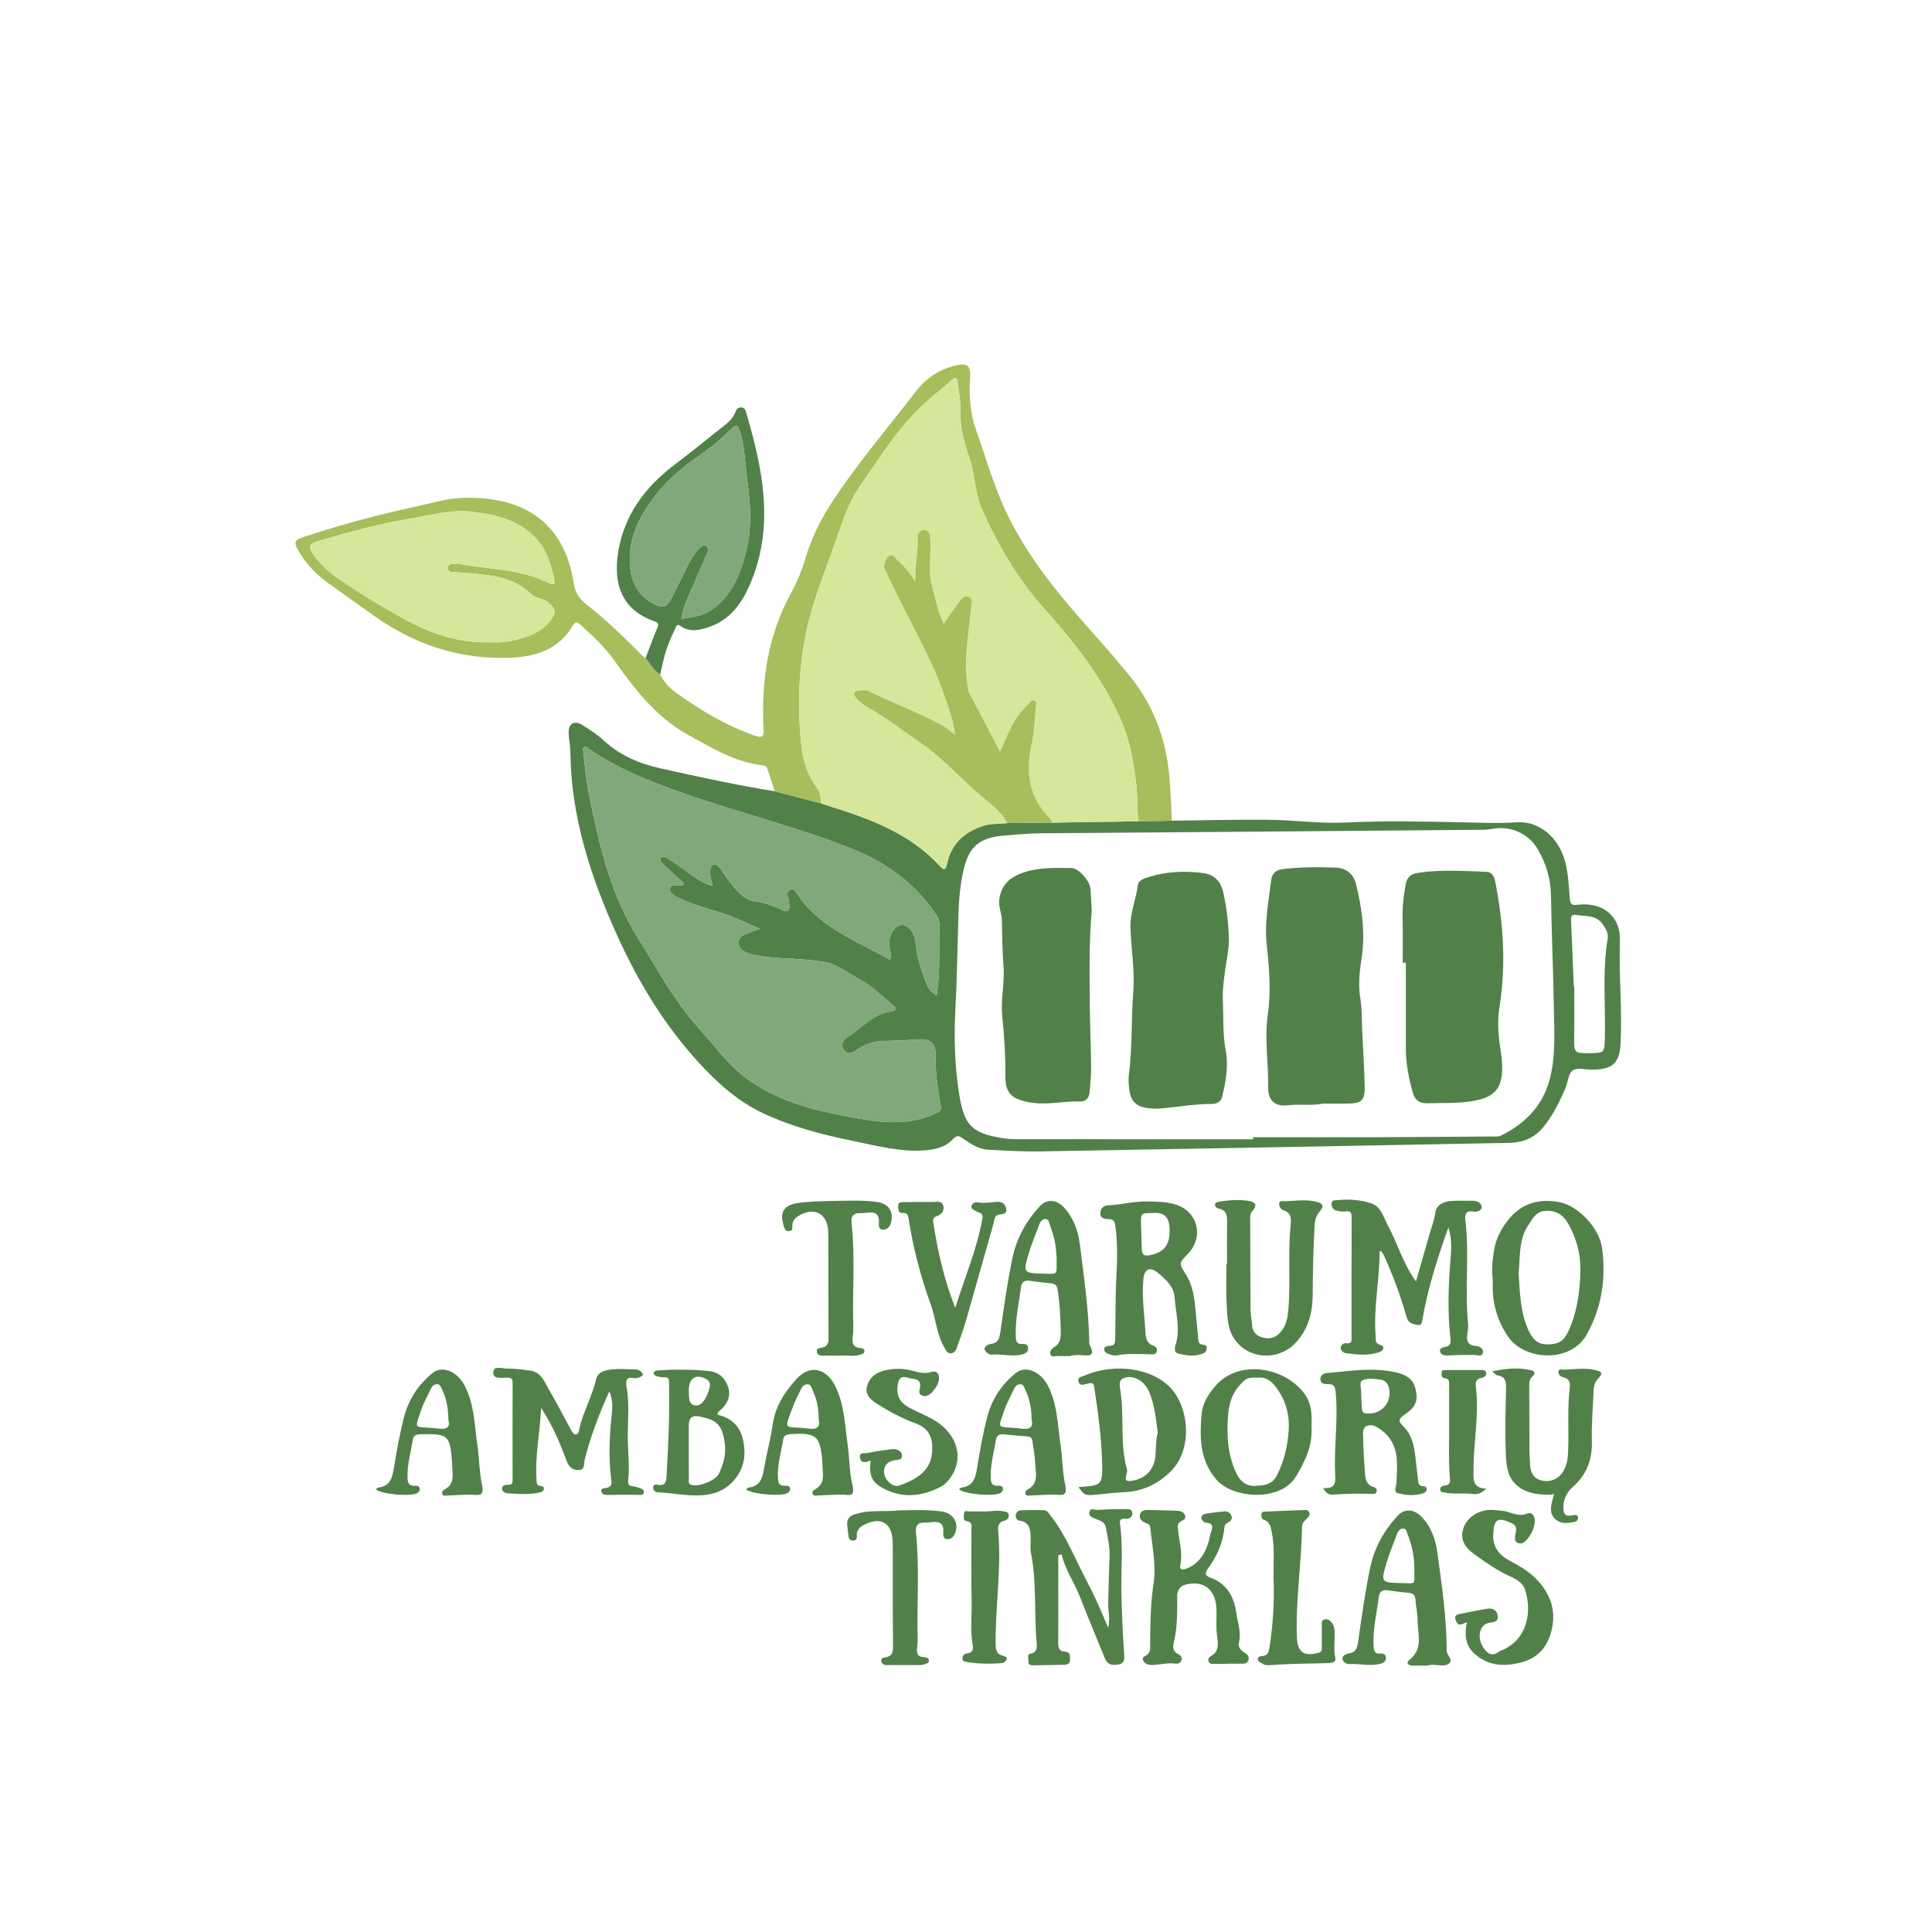 <?xml version="1.0" encoding="UTF-8"?>
<svg id="Layer_1" xmlns="http://www.w3.org/2000/svg" viewBox="0 0 1080 1080">
  <defs>
    <style>
      .cls-1 {
        fill: #518149;
      }

      .cls-2 {
        fill: #82a77c;
      }

      .cls-3 {
        fill: #d4e79a;
      }

      .cls-4 {
        fill: #a6be5b;
      }
    </style>
  </defs>
  <path class="cls-1" d="M655.11,458.79c17.99-.21,35.99-.74,53.98-.54,14.48.15,28.92,2.28,43.42,1.55,21.16-1.07,42.28-.59,63.44-.17,10.61.21,21.26.79,31.93.04,12.58-.89,23.56,8.53,27.1,22.23,1.72,6.66,2,13.51,2.53,20.31.24,2.98,1.02,3.99,4.2,3.59,14.14-1.76,24.32,6.16,23.84,20.29-.65,18.84,1.28,37.61.42,56.42-.54,11.82-4.28,15.37-16.02,15.44-3.66.02-8.21-1.34-10.71.36-2.45,1.65-2.71,6.44-4.1,9.78-3.21,7.7-6.92,15.1-12.18,21.7-4.98,6.26-11.52,8.94-19.17,9.08-87.47,1.66-174.94,3.29-262.41,4.78-9.64.16-19.3-.46-28.94-.94-5.56-.28-10.02-3.44-14.4-6.46-2.17-1.5-3.34-1.6-5.33.56-4.3,4.68-10.33,5.87-16.36,6.29-13.33.92-26.15-2.61-39-5.21-17.46-3.54-34.69-7.99-50.95-15.67-12.75-6.02-23.03-14.82-32.71-24.95-20.9-21.87-36.39-47.19-48.73-74.46-14.63-32.35-25.64-65.78-26.1-101.85-.05-3.82-.89-7.62-.98-11.44-.12-5.05,3.26-7.01,7.55-4.3,4.21,2.66,8.52,5.36,12.13,8.74,9.1,8.51,20.27,13.04,31.94,15.62,21.12,4.68,42.28,9.32,63.67,12.75,8.58,2.24,17.16,4.49,25.74,6.73,2.05.67,4.09,1.36,6.14,2,22.35,6.97,43.99,15.25,60.4,33.05,2.03,2.2,3.16,2.59,3.91-.99,2.33-11.12,9.4-17.86,20.03-21.39,4.54-1.51,9.19-1.04,13.77-1.63,8.33-.08,16.65-.17,24.98-.25,16.03-.25,32.07-.49,48.1-.74l18.88-.33ZM397.89,495.12c.19.12.38.24.57.36-.12-.19-.24-.39-.35-.58-.15-2.65-1.46-5.12-1.11-7.86.19-1.51.07-3.13,1.83-3.73,1.79-.61,2.84.79,3.71,1.93,1.51,1.97,2.6,4.27,4.17,6.19,4.54,5.56,8.42,11.83,16.79,12.68,3.88.39,7.64,2.14,11.4,3.42,1.86.63,4.06,2.63,5.49,1.54,1.65-1.26.52-4.02.43-6.13-.02-.48-.32-.94-.43-1.43-.36-1.52-.55-3.12,1.07-3.99,2.01-1.08,3.18.5,4.05,1.85,12.39,19.32,33.42,26.38,51.97,37.21,1.23-2.86-.08-5.2-.35-7.61-.63-5.63,2.76-11.63,6.69-11.89,3.77-.25,7.54,4.1,8.02,9.98.6,7.4,2.96,14.31,5.43,21.17,1.15,3.2,2.74,6.55,6.39,8.11,2.01-13.26,1.12-26.26,1.48-39.21.07-2.54-.89-4.45-2.22-6.4-11.92-17.52-28.25-29.02-47.88-36.73-30.2-11.87-61.73-19.54-92.3-30.29-18.94-6.66-37.35-13.71-53.79-25.32-.66-.47-1.24-1.3-2.15-.92-1.21.5-.87,1.69-.76,2.6.99,7.89,1.57,15.87,3.15,23.64,5.71,28.21,11.99,56.27,27.68,81.11,8.78,13.89,16.61,28.42,26.7,41.45,5.58,7.21,11.96,13.79,17.75,20.85,5.41,6.6,11.33,12.56,18.39,17.41,16.15,11.09,34.6,15.94,53.44,19.51,16.67,3.16,33.38,6.05,49.85-1.63,2.56-1.19,3.29-2.02,2.83-4.56-1.74-9.64-3.12-19.31-2.9-29.17.11-4.85-2.85-7.8-7.68-7.69-6.47.15-12.94.9-19.4.86-6.05-.04-11.48,1.17-16.42,4.79-2.44,1.79-5.54,3.49-7.83.03-1.98-3.01.06-5.57,2.53-7.16,7.86-5.04,14.07-12.91,24.19-14.15,2.53-.31,3.29-1.7.95-3.47-5.96-4.5-10.97-10.26-17.65-13.76-6.98-3.65-12.94-9.04-21.25-10.46-10.21-1.75-20.5-1.55-30.71-2.65-4.64-.5-9.24-1.01-13.52-3.03-2.13-1.01-3.24-2.63-3.23-5.14.02-2.44,1.38-3.65,3.34-4.44,2.6-1.05,5.25-1.97,8.53-3.19-9.04-3.93-17.21-7.99-26.1-10.34-6.75-1.79-13.33-4.17-19.68-7.11-2.1-.97-4.69-2.54-4.45-4.86.3-2.94,3.43-1.62,5.4-1.95.75-.13,1.65.33,2.39-.76-.31-.44-.59-1.03-1.03-1.44-3.56-3.25-7.17-6.44-10.7-9.71-.95-.88-2.18-2.04-1.13-3.4.98-1.27,2.52-.73,3.64,0,3.19,2.1,6.32,4.28,9.42,6.51,4.82,3.48,9.45,7.26,15.31,8.95ZM700.51,636.85c0-.38,0-.77,0-1.15,23.66,0,47.33.05,70.99-.01,20.82-.06,41.65-.24,62.47-.39,1.66-.01,3.55.26,4.93-.42,13.23-6.52,23.13-16.26,27.18-30.76,3.63-12.99,2.77-26.45,2.56-39.75-.34-21.32-1.3-42.63-1.64-63.95-.15-9.31-2.78-17.74-7.33-25.62-5.11-8.87-15.05-13.22-25.12-11.51-1.79.3-3.62.54-5.43.56-82.15.69-164.3,1.39-246.46,1.95-7.35.05-14.63.72-21.9,1.35-13.52,1.18-19.21,6.3-22.2,19.53-1.81,7.98-2.52,16.12-2.78,24.3-.55,17.65-.74,35.32-1.7,52.95-.85,15.72-.4,31.4,1.97,46.86,2.79,18.21,6.96,22.64,24.53,25.46,2.94.47,5.96.58,8.95.58,43.66.04,87.32.02,130.99.02ZM879.78,551.53c.08,0,.16,0,.24,0,0,9.14.1,18.29-.03,27.43-.14,9.89-.23,9.89,9.41,9.77,7.1-.09,7.51-.4,7.71-7.67.51-18.75-1.5-37.56,1.57-56.24.52-3.14-.97-5.63-2.8-8.2-3.72-5.23-9.27-4.27-14.41-5.11-2.99-.49-3.36.62-3.24,3.14.58,12.29,1.04,24.58,1.54,36.87Z"/>
  <path class="cls-4" d="M458.89,449.06c-8.58-2.24-17.16-4.49-25.74-6.73-1.38-4.1-2.81-8.18-4.09-12.3-.39-1.25-.84-1.98-2.28-2.13-15.53-1.65-28.47-9.62-41.76-16.9-18.16-9.95-30.25-25.79-41.87-42.12-5.08-7.14-11.37-13.04-17.81-18.83-1.37-1.24-3.17-3.74-5.13-.37-7.99,13.8-21.47,17.59-35.79,18.05-27.69.88-52.84-7.44-75.39-23.55-8.81-6.29-17.66-12.51-26.42-18.87-6.69-4.85-12.06-10.89-16.18-18.12-1.94-3.41-1.89-5.26,2.23-6.64,21.16-7.08,42.68-12.86,64.49-17.51,8.13-1.73,16.26-4.32,24.47-4.67,32.91-1.41,57.76,11.88,63.21,48.2.72,4.77,3.06,8.18,6.76,11.09,11.13,8.78,21.32,18.61,31.32,28.64.58.58,1.29,1.04,1.94,1.55,2.62,3.15,4.52,6.95,8.19,9.16,2,4.16,5.11,7.49,8.73,10.11,13.66,9.9,28.07,18.46,44.1,24.1,4.05,1.43,5.23.86,4.99-3.6-1.41-26.55,2.28-52.13,15.21-75.82,3.53-6.46,6.31-13.25,8.37-20.28,5.44-18.6,16.29-33.98,27.68-49.32,10.93-14.72,22.62-28.79,33.78-43.28,5.96-7.74,12.84-12.17,21.76-14.49,7.37-1.91,9.11-.13,8.6,7.5-.65,9.7.19,19.53,3.42,28.58,5.53,15.49,9.92,31.45,17.07,46.33,9.06,18.86,21.23,35.57,34.77,51.6,11.38,13.47,23.51,26.29,34.53,40.06,13.56,16.94,20.26,36.44,21.84,57.86.55,7.47.81,14.96,1.2,22.43-6.29.11-12.59.22-18.88.33-.43-6.96-.3-13.93-1.07-20.91-1.36-12.3-3.54-24.44-8.5-35.72-10.28-23.4-25.91-43.26-42.82-62.17-14.77-16.52-25.87-35.31-34.84-55.52-4.06-9.14-3.78-19.2-6.94-28.46-3.02-8.84-5.5-17.68-5.21-27.21.16-5.09-.82-10.23-1.42-15.33-.28-2.37-1.15-3.35-3.45-1.31-4.46,3.98-9.15,7.7-13.65,11.63-15.61,13.65-26.19,31.3-37.87,48.04-6.54,9.37-9.74,20.37-13.52,31.02-5.06,14.26-10.8,28.36-14.56,42.96-5.03,19.53-6.41,39.67-5.29,59.85.65,11.79,1.64,23.58,9.11,33.63,2,2.68,2.91,5.97,2.71,9.44ZM273.03,359.04c4.54.19,9.35.09,14.08-1.04,7.85-1.88,15.37-4.29,20.6-11.14,3.43-4.5,3.02-6.7-1.39-10.18-2.86-2.25-6.79-2.07-9.28-4.51-6.19-6.07-13.73-8.98-22.08-10.27-6.72-1.04-13.46-1.83-20.27-1.99-1.82-.04-4.36-.18-4.36-2.32,0-2.58,2.71-2.32,4.65-2.48.49-.04,1.01-.03,1.49.07,17.03,3.21,34.83,2.83,50.79,10.98,1.91.98,3.05.47,2.61-1.72-1.65-8.36-3.85-16.48-9.82-23.07-9.89-10.91-23.13-13.82-36.81-15.35-11.56-1.29-22.71,2.05-33.99,3.9-17.74,2.91-34.96,7.74-52.16,12.79-4.48,1.32-4.67,3.11-2.3,6.64,3.87,5.76,8.81,10.34,14.47,14.22,11.8,8.08,24,15.51,36.55,22.39,14.67,8.04,29.95,13.5,47.22,13.07Z"/>
  <path class="cls-1" d="M791.52,716.31c2.46-8.54,4.95-17.08,7.36-25.64,1.16-4.14,2.83-8.11,3.4-12.47.62-4.67,4.45-6.48,8.69-6.82,4.14-.33,8.32-.08,12.48-.13,2.5-.03,4.73,1.42,4.81,3.42.08,2.24-2.82,2.95-4.66,2.62-4.44-.8-4.81,1.9-4.45,4.86,2.34,19.08-.41,38.28,1.48,57.36.16,1.64.09,3.36-.2,4.98-.73,4.11-.86,7.5,4.79,7.95,1.75.14,4.34,1.38,3.67,3.87-.64,2.4-2.96,1.13-4.71,1.11-4.6-.05-9.22-.02-13.81.27-2.36.15-4.81.11-5.39-2.31-.49-2.07,2.09-2.15,3.56-2.63,2.19-.71,2.54-2.06,2.3-4.2-1.68-14.77-1.25-29.55-.01-44.34.48-5.77.92-11.61-1.18-18.03-5.66,15.75-10.49,31.08-13.68,46.89-.23,1.14-.28,2.33-.61,3.44-.51,1.75-.08,4.73-3.04,4.13-2.32-.47-4.97-.71-5.96-4.21-3.36-11.83-7.59-23.38-12.73-34.58-.41-.89-1.01-1.68-1.51-2.51-.43.2-.93.33-.93.46.03,15.63-3.46,31.09-2.21,46.78.17,2.19-.6,4.35,2.79,5.34,2.67.77,1.47,3.16-.43,3.84-6.27,2.24-12.78,1.54-19.19.64-1.3-.18-2.84-1.73-2.71-3.18.13-1.51,1.68-2.56,3.36-2.34,2.95.39,2.73-1.5,2.73-3.39,0-22.32-.05-44.64.05-66.95.01-2.92-.89-3.81-3.74-3.35-1.43.23-3.01-.05-4.46-.36-2.06-.44-3.1-1.96-3.02-4,.08-2.25,2-1.82,3.39-1.96,6.37-.63,12.76-.17,18.77,1.79,5.52,1.8,6.79,7.65,9.23,12.2,5.47,10.21,8.58,21.54,15.78,31.45Z"/>
  <path class="cls-1" d="M641.54,671.65c4.99.04,9.98.12,14.86,1.44,12.99,3.51,17.01,18.15,7.63,27.82-5.12,5.28-5.08,5.26-1.18,11.39,5.04,7.94,5.06,17.07,6.02,25.97.36,3.31.63,6.62.9,9.94.14,1.74.32,3.32,2.62,3.47,1.22.08,2.35.61,2.23,2.12-.1,1.23-.79,2.28-1.92,2.74-4.7,1.93-9.54,1.28-14.21.09-2.14-.55-1.91-3.04-1.35-4.78,2.85-8.98.09-17.87-.54-26.74-.44-6.07-5.26-10.3-9.77-13.92-4.04-3.24-7.14-1.63-7.64,3.59-1,10.33.63,20.6,1.2,30.89.14,2.62,1.07,5.62,4.44,6.63,1.41.42,2.14,1.59,1.81,3.13-.38,1.76-1.8,1.67-3.15,1.64-6.47-.11-12.95-.67-19.4.64-1.21.25-2.64-.25-3.89-.64-1.44-.46-3.04-1.29-2.97-2.93.06-1.61,1.98-1.82,3.13-1.84,2.9-.04,2.98-1.71,3.04-3.92.28-11.47.01-22.92.65-34.41.51-9.17.7-18.53-.43-27.79-.34-2.82-.57-4.63-4.04-4.71-1.93-.04-4.68-.23-4.47-3.46.18-2.83,1.95-4.1,4.62-4.23,7.31-.38,14.46-2.4,21.83-2.14ZM644.05,678.09c-6.35.07-6.36.07-6.2,6.49.11,4.47.36,8.94.39,13.41.02,3.28,1.25,4.38,4.59,3.68,7.81-1.65,11.06-5.5,11.01-13.84-.04-5.78-1.61-10.59-9.78-9.72Z"/>
  <path class="cls-1" d="M359.53,768.49c-1.53,1.57-3.55,2.18-5.5,1.83-4.04-.74-4.29,1.9-3.83,4.4,1.63,8.78.88,17.62.73,26.4-.15,8.82,1.2,17.61.23,26.41-.22,2.04.4,3.15,2.57,3.32,1.14.09,2.31.38,3.37.81,1.31.54,3.29.94,2.73,2.88-.43,1.51-2.11,1.11-3.47,1.09-5.11-.07-10.22-.08-15.33.04-1.91.04-4.23.23-4.79-1.67-.74-2.49,2.06-1.92,3.34-2.39,1.9-.69,2.48-1.55,2.2-3.65-1.58-11.93-1.22-23.87.04-35.83.48-4.59,1-9.29-1.22-14.34-5.69,12.62-10.45,25.08-13.73,38.1-.55,2.19.22,5.76-3.22,5.87-3.12.11-5.44-1.24-6.85-5-3.71-9.89-7.77-19.71-14.3-29.7-.74,14.53-3.61,27.66-2.53,41.07.11,1.3.33,2.22,1.82,2.46,1.08.18,2.55.19,2.2,1.96-.22,1.13-1.26,1.52-2.23,1.75-6.09,1.42-12.25.8-18.37.43-1.22-.07-2.79-1.24-2.79-2.51,0-1.77,1.76-2.33,3.3-2.2,2.48.21,2.65-1.19,2.64-3.06-.03-17.98-.05-35.97.02-53.95.01-2.51-.93-2.87-3.25-2.89-2.88-.03-7.78,1.16-7.56-3.15.19-3.73,4.92-1.9,7.54-1.92,4.46-.05,8.96.53,13.4,1.2,5.76.87,7.56,6.07,10,10.22,4.29,7.29,8.11,14.85,12.19,22.27.71,1.29,1.52,3.12,2.95,3.12,1.76,0,1.81-2.18,2.11-3.48,2.14-9.43,7.09-17.9,9.27-27.31.68-2.94,3-4.42,5.68-5.02,5.58-1.25,11.27-.6,16.92-.48,1.76.04,2.92,1.38,3.74,2.92Z"/>
  <path class="cls-1" d="M369.06,377.01c-3.67-2.21-5.58-6-8.19-9.16,2.15-5.56,4.19-11.16,6.49-16.65.9-2.14.83-3.09-1.62-3.94-18.11-6.28-23.14-20.78-20.13-38.91,3.4-20.48,14.88-35.94,31.12-48.29,8.48-6.45,16.82-13.08,25.1-19.77,3.71-3,7.93-5.61,9.53-10.59.44-1.38,1.68-2.06,3.17-1.92,1.31.12,2.03.95,2.4,2.19,9.32,31.65,16.16,63.4,2.76,95.66-4.59,11.04-11.13,20.61-23.09,24.79-5.34,1.87-10.94,3.31-16.22-.51-2.26-1.63-2.6.83-3.02,1.73-1.86,3.9-3.67,7.86-4.99,11.96-1.4,4.37-2.23,8.93-3.31,13.4ZM381.04,346.05c5.58-1.34,11.41-1.41,16.5-4.93,11.5-7.97,16.24-19.81,19.47-32.58,3.31-13.11,2.63-26.43.78-39.58-1.24-8.83-1.35-17.84-3.8-26.52-1.55-5.48-2.24-5.8-6.1-1.81-5.58,5.76-11.91,10.55-18.46,15.13-8.74,6.1-16.77,13-23.32,21.53-8.39,10.92-14.5,22.72-14.06,36.89.3,9.62,3.62,17.85,12.53,22.91,5.77,3.28,7.94,2.74,10.95-3,1.62-3.08,3.04-6.26,4.68-9.33,3.28-6.13,5.51-12.89,10.52-18.01,1.21-1.24,2.61-2.5,4.33-1.36,1.58,1.05.76,2.71.18,4.07-2.15,5.03-4.45,9.99-6.51,15.06-2.87,7.03-6.83,13.67-7.78,21.4-.13.16-.27.32-.4.49l.5-.39Z"/>
  <path class="cls-1" d="M591.58,869.36c0,6.6,0,13.2,0,19.8,0,9.66.07,19.32-.04,28.99-.03,2.86.44,5.04,3.81,5.14,3.04.1,2.66,2.29,2.8,4.25.18,2.6-1.53,3.05-3.51,3.1-5.66.13-11.33.2-16.99.29-1.45.03-2.81-.2-2.75-2.03.05-1.56-.85-4.12.99-4.44,4.29-.75,3.81-4.01,3.59-6.48-1.49-16.57.12-33.33-3.15-49.79-.51-2.57-.11-5.32-.18-7.98-.12-4.54-.04-9.17-6.18-10.15-1.4-.22-2.27-1.4-2.16-2.95.12-1.81,1.42-2.78,2.97-2.84,4.32-.17,8.65-.19,12.97-.03,1.81.06,2.56,1.78,3.6,3.11,8.64,10.98,13.57,23.99,20.02,36.17,4.33,8.18,8.02,16.65,12.13,26.42,1.22-5.54-.15-9.67-.01-13.78.28-8.49.32-16.99.77-25.47.3-5.76-1.03-11.23-2.05-16.79-.6-3.23-3.34-3.82-5.73-4.85-1.69-.72-3.81-1.25-3.53-3.53.37-3.02,2.88-1.36,4.42-1.46,4.98-.31,9.97-.51,14.96-.46,1.77.02,4.59-.48,4.65,2.42.05,2.48-2.07,3.1-4.31,2.96-1.84-.12-2.91.62-2.61,2.62,1.88,12.76.56,25.59.82,38.38.23,11.5.71,22.97,1.53,34.44.19,2.63.42,5.27-2.88,5.95-3.22.66-6.31.59-7.86-3.26-4.6-11.41-9.43-22.72-13.85-34.19-3.14-8.16-8.39-15.29-10.34-23.99-.63.14-1.26.28-1.89.42Z"/>
  <path class="cls-1" d="M685.91,706.31c0-7.66-.09-15.33.04-22.99.06-3.57-.12-6.69-4.47-7.66-1.06-.24-2.44-.94-2.28-2.3.16-1.4,1.65-1.51,2.77-1.69,5.29-.85,10.64-1.14,15.93-.41,3.37.46,5.48,2.22,2.27,5.61-1.31,1.38-1.32,2.95-1.31,4.62.07,17.16.09,34.33.22,51.49.02,2.48.69,4.95.8,7.44.18,3.87,2.15,6.15,5.75,7.2,3.65,1.07,6.92.46,9.64-2.33,2.92-3.01,4.22-6.78,4.68-10.8.45-3.96.66-7.97.74-11.96.27-12.82-.51-25.66.85-38.47.35-3.29-.08-6.3-4.07-7.51-1.7-.51-2.64-2.42-2.37-4,.28-1.63,2.22-.99,3.44-1.04,5.48-.26,10.99-1.06,16.44.06,4.91,1.01,5.41,2.54,2.24,6.36-2.45,2.96-2.27,6.48-2.47,9.96-.68,11.97-.85,23.96-.94,35.95-.08,9.89-2.41,19.16-9.43,26.67-9.73,10.42-26.39,9.55-34.36-2.01-3.93-5.7-3.9-12.65-4.3-19.21-.46-7.64-.11-15.33-.11-22.99.1,0,.19,0,.29,0Z"/>
  <path class="cls-1" d="M686.21,930.12c-2.66,0-5.33-.03-7.99.01-1.28.02-2.33-.29-2.71-1.63-.31-1.11.27-2.06,1.14-2.55,4.96-2.78,4.36-6.93,3.68-11.7-.73-5.06-.08-10.31-.36-15.46-.57-10.32-7.19-15.32-16.68-13.13-3.09.71-4.54,2.45-5.17,5.28-.04.16-.07.33-.07.49.03,9.1.22,18.19-1.97,27.15-.6,2.48-.21,4.91,2.72,6.2,1.19.52,2.13,1.77,1.66,3.28-.53,1.71-1.92,2.14-3.59,1.91-4.03-.57-7.95.53-11.92.75-2.18.12-4.55-.02-5.75-2.2-1.43-2.6,1.49-2.72,2.56-3.92.51-.58.77-1.39,1.12-2.11.07-.14.03-.33.03-.49.14-12.25.04-24.44,1.92-36.69,1.58-10.35-.74-20.87-1.83-31.29-.22-2.1-1.47-2.15-2.8-2.77-1.85-.85-3.59-2.11-2.95-4.54.63-2.37,2.53-2.71,4.74-2.62,5.31.2,10.64.16,15.95.43,1.78.09,3.76.5,4.48,2.6.8,2.35-1.38,2.69-2.64,3.53-1.77,1.18-1.39,2.81-1.24,4.47.6,6.58,2.68,13.03,1.26,19.81-.65,3.13,1.91,2.52,3.58,1.86,6.97-2.76,10.39-8.48,12.36-15.31.37-1.27.5-2.61.85-3.89.76-2.82,2.92-6.05-2.65-6.42-1.03-.07-2.42-1.53-2.32-2.91.11-1.5,1.62-2.03,2.96-2.22,3.29-.47,6.6-.92,9.91-1.18,1.81-.14,3.25.83,3.89,2.56.64,1.73-.32,2.93-1.8,3.6-1.38.62-2.05,1.54-2.18,3.02-.75,8.54-4.21,16.02-9.17,22.85-1.77,2.43-1.75,3.88,1.4,5.02,9.18,3.33,13.16,10.57,14.49,19.76.8,5.55,2.85,10.94,1.4,16.74-.58,2.31,1.12,4.06,2.99,5.34,1.55,1.06,3.15,2.03,2.31,4.35-.85,2.35-2.85,1.86-4.62,1.9-2.33.05-4.66.01-6.99.01,0,.04,0,.07,0,.11Z"/>
  <path class="cls-1" d="M834.51,716.73c-.68-6.44-.35-12.51.82-18.64,1.06-5.53,3.3-10.06,6.64-14.67,7.48-10.3,17-13.52,29.19-11.53,10.42,1.7,22.92,14.04,24.47,26.19,2.13,16.68-.19,32.58-8.52,47.75-8.97,16.36-35.29,14.95-44.45.87-6.07-9.33-8.72-19.3-8.16-29.98ZM848.91,711.8c.7,10.69.93,21.4,5.31,31.35,1.97,4.48,4.69,8.36,10.46,8.36,6.87,0,9.5-1.74,12.28-7.84,4.35-9.55,5.81-19.52,6.41-29.98.6-10.56-1.36-19.99-6.44-29.1-2.97-5.33-6.82-8.13-13.22-7.68-5.37.38-7.02,4.52-9.36,7.95-5.57,8.21-4.46,17.82-5.44,26.93Z"/>
  <path class="cls-1" d="M739.71,831.74c7.65.86,6.82-4.04,6.62-8.58-.64-14.92,1.77-29.81.34-44.75-.3-3.17-.97-4.81-4.52-4.7-1.59.05-4-.1-4.03-2.71-.02-2.25,1.65-3.26,3.6-3.44,12.74-1.12,25.49-3.31,38.26-.49,5.41,1.19,10.03,3.37,11.39,9.68,1.35,6.25.24,9.77-6.4,14.21-3.26,2.18-3.43,3.51-.67,6.17,6.55,6.34,6.55,14.97,7.59,23.19.31,2.48.6,4.96.84,7.44.16,1.63.57,2.91,2.57,2.99,1,.04,2.16.27,2.23,1.52.07,1.31-.9,2.17-2.04,2.52-4.6,1.44-9.34,1.11-13.84,0-2.88-.71-1.17-3.43-1.08-5.52.49-10.88,2.14-22.13-8.53-29.94-2.42-1.77-4.86-3.37-7.71-2.32-2.88,1.06-2.38,4.19-2.32,6.52.17,6.99.51,13.98,1.1,20.94.25,2.99,1.23,5.91,4.84,6.82.96.24,1.78.98,1.65,2.2-.13,1.25-1.02,1.63-2.11,1.61-7.48-.2-14.95-.17-22.43.42-1.85.15-3.98-.56-5.34-3.79ZM760.88,779.24c.15,2.85.29,5.51.42,8.16.09,1.71.7,2.62,2.68,2.77,8.22.65,14.24-6.21,12.5-14.17-.59-2.68-2.29-4.4-4.5-4.72-3.39-.49-7.38-1.05-10.24.28-2.4,1.12-.42,5.16-.86,7.67Z"/>
  <path class="cls-1" d="M798.47,931.09c-2.83,0-5.66-.08-8.49.02-2.93.11-4.26-1.55-2-3.34,7.84-6.2,4.43-14.42,4.47-21.96.02-3.8-.91-7.59-1.18-11.41-.19-2.59-1.22-3.84-3.91-4.04-3.98-.3-7.94-.87-11.9-1.4-2.94-.4-4.38.95-4.72,3.75-1.1,9.06-3.38,17.99-2.9,27.25.14,2.68.29,4.58,3.67,4.37,1.46-.09,3.12.17,3.22,2.28.08,1.76-.88,2.79-2.49,3.28-6.05,1.88-12.19-.12-18.3.34-1.22.09-3.46-1.43-3.53-3.02-.08-1.79,2.16-2.74,3.58-2.94,3.99-.58,4.69-2.92,5.2-6.48,2-14,3.92-28.05,6.86-41.87,2.31-10.84,7.7-20.54,15.34-28.7,3.83-4.08,9-3.69,13.27.67,5.46,5.59,7.9,12.9,8.88,20.22,2.43,18.13,5.19,36.29,5.16,54.63,0,2.73,4.52,5.56.58,7.65-2.19,1.17-5.51.23-8.32.26-.83.01-1.66.1-2.49.16,0,.1,0,.19,0,.29ZM790.64,877.7c.09-6.89-1.19-13.54-3.72-19.94-.52-1.32-.73-3.32-2.52-3.32-1.75,0-2.86,1.43-3.48,3.12-1.98,5.45-4.3,10.8-5.93,16.36-3.12,10.6-2.95,10.76,8.3,11.03,8.82.21,7.16,1.11,7.35-7.24Z"/>
  <path class="cls-1" d="M598.61,758.04c-2.5,0-5,.08-7.49-.03-1.36-.06-3.26.98-3.92-.94-.54-1.55.66-3.16,1.82-3.83,4.44-2.58,4.01-6.67,3.91-10.8-.18-7.16-.57-14.3-1.69-21.4-.38-2.43-1.36-3.44-3.74-3.65-3.98-.35-7.94-.9-11.9-1.43-2.84-.38-4.46.71-4.84,3.6-1.21,9.22-3.37,18.33-2.93,27.74.12,2.61.56,4.12,3.53,3.99,1.45-.06,3.17.07,3.34,2.15.17,2-1,2.99-2.82,3.53-5.91,1.77-11.88-.35-17.84.3-1.15.13-3.38-1.74-3.62-2.98-.34-1.76,2.05-2.81,3.43-3,4.3-.58,4.85-3.23,5.38-6.89,1.98-13.84,3.9-27.71,6.78-41.38,2.29-10.85,7.67-20.55,15.27-28.74,3.93-4.24,9.3-3.84,13.61.84,5.24,5.7,7.79,12.92,8.72,20.3,2.29,18.15,4.95,36.3,5.31,54.65,0,.5-.17,1.1.05,1.48,4.2,7.47-1.1,6.15-5.39,5.93-1.65-.09-3.32.18-4.99.29,0,.08,0,.16,0,.25ZM590.67,703.01c-.18-1.77-.3-5.28-.96-8.69-.63-3.24-1.74-6.39-2.8-9.53-.45-1.34-.72-3.33-2.49-3.35-1.75-.03-2.87,1.41-3.49,3.11-1.98,5.45-4.3,10.8-5.94,16.36-3.12,10.59-2.92,10.78,8.27,11.05,8.85.21,7.18,1.1,7.41-8.93Z"/>
  <path class="cls-1" d="M867.56,835.54c-6.18.06-12.16-.17-17.71-3.76-6.91-4.46-7.75-11.59-8.05-18.4-.56-12.3-.17-24.64.11-36.96.09-3.96-.3-6.95-4.95-7.61-.67-.09-1.24-.91-2.85-2.17,7.96-1.73,14.86-2.32,21.87-.65,1.99.47,2.41,1.99.85,3.26-2.17,1.77-1.99,3.99-1.98,6.32.05,11.99.05,23.99.12,35.98.01,2.49.24,4.98.39,7.48.28,4.9,2.46,8.07,7.65,8.79,4.66.65,9.04-1.66,11.41-6.31,1.8-3.52,2.08-7.36,2.21-11.18.4-11.64-.52-23.32.91-34.95.33-2.73-.66-4.87-3.78-5.51-1.65-.34-2.8-1.82-2.6-3.22.25-1.7,2.19-.97,3.37-1.01,5.64-.18,11.31-1.11,16.93.16,4.43,1,4.73,1.83,1.69,5.1-1.72,1.85-2.23,4-2.32,6.39-.37,9.48-1.24,18.93-.96,28.43.3,9.99-2.84,18.6-10.55,25.37-3.21,2.82-5.14,6.51-5.38,10.91-.19,3.51.52,6.05,4.99,5.09,1.18-.25,2.95-.72,3.23,1.2.23,1.59-1.19,2.33-2.54,2.58-3.66.66-7.37,1.07-10.38-1.8-2.77-2.64-2.52-5.96-1.71-9.32.27-1.13.56-2.26.84-3.39.13-.27.45-.64.37-.79-.31-.56-.77-.37-1.18-.04Z"/>
  <path class="cls-1" d="M602.91,831.28c13.23-.93,13.49-.93,13.16-14.05-.35-14.11-2.33-28.08-4.42-42.03-.42-2.83-1.97-1.95-3.57-1.73-1.85.25-4.3,1.72-5.17-1-.92-2.88,2.15-2.92,3.74-3.63,15.62-7.06,41.09-4.85,51.06,11.38,7.37,12,7.93,32.03-4.09,43.13-7.59,7-15.84,10.5-25.92,10.85-5.8.2-11.57,1.16-17.37,1.51-3.92.23-4.47-.29-7.43-4.41ZM647.2,800.84c-1.04-7.96-1.79-15.71-4.9-22.98-1-2.35-2.54-4.29-4.57-5.81-3.02-2.26-6.73-2.96-9.89-1.52-2.74,1.24-1.84,4.79-1.46,7.3,2.14,14.43-.38,29.23,3.58,43.51.32,1.16-.2,2.61-.52,3.88-.63,2.52.63,2.88,2.69,2.63,7.68-.96,12.81-5.76,13.69-13.38.53-4.61.14-9.31,1.38-13.63Z"/>
  <path class="cls-1" d="M820.05,906.78c-2.49.95-4.58,2.68-5.99-.35-.88-1.9-1.09-3.6,1.58-4.12,5.38-1.06,10.74-2.28,16.15-3.07,2.69-.39,4.93.85,5.42,3.91.48,2.99-1.33,3.53-3.82,3.82-4.1.48-6.03,3.23-6.24,7.19-.23,4.33,3.11,9.68,6.3,10.53,2.29.61,3.73-1.19,5.48-1.9,15.74-6.32,17.38-23,13.51-34.36-1.27-3.72-4.91-5.73-8.49-7.33-7.01-3.15-13.24-7.59-19.45-12.02-4.85-3.46-8.5-7.69-6.62-14.26,1.73-6.01,7.64-10.34,14.7-10.78,2.29-.14,4.62.31,6.94.47,4.71.33,8.86,3.76,14.16,1.58,2.83-1.17,4.48,1.74,4.27,4.56-.3,4.11-2.2,7.65-5.02,10.61-1.17,1.24-2.71,2.04-4.5,1.22-2-.92-1.58-2.76-1.37-4.36.34-2.55,1.61-4.93-2.01-6.63-7.85-3.68-10.01-2.35-10.32,6.32-.28,7.68,3.94,12.02,10.1,15.15,7.99,4.06,14.95,9.05,19.62,17.1,3.86,6.65,4.65,13.55,3.05,20.69-2.11,9.44-7.53,16.13-17.36,18.61-9.77,2.47-18.95,1.85-26.5-5.53-4.55-4.44-5.01-10.25-3.61-17.07Z"/>
  <path class="cls-1" d="M733.13,796.92c.79,10.74-3.35,19.73-8.77,28.6-8.62,14.1-35.35,12.38-44.62,1.36-9.04-10.75-9.13-23.12-8.1-35.81.53-6.56,3.68-11.75,8.33-16.89,12.82-14.15,37.85-10.16,49.11,4.74,4.07,5.38,4.37,11.7,4.06,18ZM703.23,770.13c-5.69-.18-6.53.18-10.07,4.02-4.48,4.87-6.21,10.66-6.69,17.23-.83,11.3-.16,22.28,4.86,32.61,2,4.12,5.39,6.81,10.18,6.63,4.99-.19,9.73-.54,12.49-6.23,3.77-7.77,5.75-15.64,6.35-24.33.66-9.4-1.61-17.28-7.09-24.64-2.69-3.62-5.89-5.83-10.04-5.3Z"/>
  <path class="cls-1" d="M417.04,832.59c.63-.47,1.01-.97,1.44-1.03,7.22-.87,7.9-6.38,8.88-11.98,1.34-7.69,3.45-15.26,4.52-22.98,1.42-10.24,6.66-18.34,13.29-25.67,7.55-8.34,16.73-6.23,21.78,3.99,5.11,10.33,5.26,21.52,6.87,32.45,1.09,7.38.9,15.18,2.6,22.19,1.9,7.83-1.83,5.94-5.9,5.94-4.49,0-8.98.35-13.47.49-.93.03-2.1.41-2.71-.61-.64-1.07.16-2.21.89-2.58,6.86-3.52,4.36-9.72,4.51-15.17,0-.17-.03-.33-.04-.5-1.2-14.62-3.35-16.39-18.21-15.4-2.23.15-3.45,1.04-3.75,3.15-1,6.88-3.16,13.57-2.9,20.68.11,3.13.35,5.18,4.12,4.95,1.07-.06,2.47.03,2.7,1.59.16,1.1-.42,1.88-1.33,2.46-3.22,2.07-19.55.88-23.28-1.99ZM457.63,793.56c.09-6.17-1-11.5-3.43-16.52-.68-1.41-.9-3.45-3.18-3.22-1.88.19-2.77,1.61-3.49,3.19-1.24,2.72-2.73,5.34-3.79,8.12-6.12,16.02-5.32,11.64,8.23,13.47,4.56.61,6.73-.78,5.67-5.04Z"/>
  <path class="cls-1" d="M210.06,832.57c.66-.48,1.03-.98,1.46-1.03,6.94-.82,7.87-5.89,8.77-11.51,1.48-9.18,3.18-18.36,5.42-27.38,2.5-10.09,8.05-18.64,16.14-25.13,5.62-4.51,13.94-.61,17.89,7.01,5.47,10.55,5.48,22.13,7.14,33.4,1.06,7.22,1.01,14.77,2.5,21.72,1.59,7.4-1.72,5.96-5.91,5.89-4.49-.08-8.98.34-13.47.47-.92.03-2.1.43-2.68-.65-.58-1.08.21-2.2.94-2.58,6.65-3.37,4.39-9.38,4.51-14.68,0-.17-.03-.33-.04-.5-1.16-15.44-2.1-16.23-17.8-15.83-2.38.06-3.87.77-4.22,3.19-.98,6.89-3.13,13.58-2.9,20.68.1,3.2.49,5.11,4.18,4.91,1.06-.06,2.47.04,2.66,1.64.13,1.11-.46,1.86-1.38,2.44-3.3,2.06-19.58.82-23.22-2.04ZM250.64,793.6c-.03-6.84-1.32-12.64-3.67-17.15-.6-1.15-.94-2.7-2.59-2.68-1.62.01-2.77.95-3.46,2.45-1.87,4.07-4.18,8-5.57,12.23-3.49,10.62-4.17,8.91,6.24,9.82.99.09,2,.13,2.98.28,4.47.67,7.45-.19,6.05-4.96Z"/>
  <path class="cls-1" d="M536.05,832.57c.65-.48,1.03-.98,1.46-1.03,6.91-.84,7.88-5.87,8.78-11.51,1.46-9.19,3.17-18.36,5.42-27.38,2.51-10.09,8.04-18.65,16.13-25.13,5.63-4.51,13.94-.63,17.9,6.99,5.47,10.54,5.48,22.13,7.14,33.4,1.06,7.22,1.01,14.77,2.5,21.72,1.58,7.38-1.72,5.96-5.9,5.89-4.49-.07-8.98.34-13.47.47-.92.03-2.1.42-2.69-.64-.59-1.08.2-2.2.93-2.58,6.82-3.54,4.57-9.74,4.4-15.18-.12-3.96-1.01-7.9-1.49-11.86-.21-1.71-.88-2.64-2.8-2.76-4.48-.28-8.95-.75-13.42-1.18-2.39-.23-3.88.71-4.23,3.14-.98,6.89-3.13,13.57-2.9,20.68.11,3.18.46,5.12,4.17,4.91,1.06-.06,2.47.04,2.67,1.63.14,1.1-.45,1.87-1.37,2.44-3.29,2.07-19.57.84-23.23-2.02ZM576.63,793.51c.07-6.32-1.09-11.63-3.51-16.66-.62-1.29-.91-3.09-2.81-3.06-1.87.03-2.91,1.32-3.64,2.95-1.83,4.09-4.15,8.02-5.5,12.26-2.97,9.36-4.33,8.49,6.02,9.24,1.16.08,2.33.15,3.48.33,4.58.72,7.3-.44,5.97-5.06Z"/>
  <path class="cls-1" d="M401.1,790.85c11.01,2.48,14.84,10.38,15.06,20.88.24,11.26-8.03,21.37-19.1,23.51-9.88,1.91-19.56-.57-29.33-1.06-1.49-.07-2.5-.94-2.57-2.53-.1-2.28,1.76-1.76,2.83-1.58,3.91.65,4.42-1.83,4.59-4.67,1.08-17.61,1.79-35.22,1.44-52.87-.04-1.91-.58-2.7-2.57-2.61-1.3.06-2.65-.2-3.93-.49-.97-.22-2.14-.74-2.07-1.85.07-1.07,1.26-1.45,2.25-1.51,3.82-.2,7.65-.49,11.47-.44,5.82.08,11.64.08,17.45.84,5.24.69,8.46,3.55,10.22,8.29,1.92,5.18.17,9.4-3.6,13.06-.8.77-2.06,1.21-2.13,3.01ZM385.04,811.53c0,5.15-.03,10.29.03,15.44.01,1.04-.47,2.27,1.06,2.95,3.83,1.69,14.03-2.21,15.82-6.22,2.41-5.38,4.08-10.56,3.21-16.97-1.55-11.36-5.5-13.02-14.04-14.88-4.53-.99-6.11,1.08-6.09,5.24.03,4.82,0,9.63,0,14.45ZM385.04,777.14c.28,2.73-.65,7.63,3.13,8.41,4.08.85,6.22-3.49,7.66-7.12.48-1.22.87-2.52,1.01-3.81.18-1.57-.41-2.81-1.95-3.66-5.68-3.1-9.85-.79-9.86,6.18Z"/>
  <path class="cls-1" d="M533.99,731.04c5.31-16.7,12.1-32.76,15.2-49.95.6-3.33-2.25-3.09-3.83-4.18-1.06-.74-2.78-1.15-2.29-2.78.45-1.52,1.89-2.28,3.58-1.98,3.51.61,6.99-.04,10.46-.29,3.05-.22,4.96,1.14,5.4,3.93.45,2.79-1.72,2.83-3.88,3.13-3,.41-2.77,3.47-3.36,5.52-5.15,17.88-10.1,35.83-15.24,53.72-1.42,4.94-3.32,9.75-4.94,14.64-.61,1.85-1.52,3.64-3.55,3.74-2.12.11-2.83-1.95-3.76-3.53-4.28-7.32-4.62-15.87-7.45-23.67-5.68-15.65-9.9-31.72-12.42-48.2-.29-1.86-.81-3.25-3.03-3.07-2.87.24-2.65-1.9-2.79-3.67-.2-2.57,1.67-2.4,3.36-2.41,5.33-.03,10.66-.11,15.99-.05,2.19.02,5.1-.99,5.9,2.18.72,2.86-1.1,4.84-3.65,5.71-1.88.64-2.28,1.69-2.02,3.35,2.52,16.27,6.07,32.28,12.33,47.87Z"/>
  <path class="cls-1" d="M502.56,844.32c8.65-.09,16.48-.56,24.26.69,6.19,1,9.32,6.37,7.08,12.12-.8,2.06-2.39,3.45-4.54,3.26-2.25-.19-2.1-2.39-2.01-3.95.28-4.83-2.23-6.14-6.5-5.56-1.32.18-2.66.3-3.98.26-4.01-.12-5.24,1.97-4.84,5.67,2.08,19.59.46,39.25.95,58.87.04,1.49-.06,3-.23,4.49-.38,3.2-.57,6.13,4,6.22,1.09.02,2.53.55,2.52,1.96-.01,1.36-1.44,1.65-2.51,2.02-.62.22-1.29.4-1.94.4-6.33.03-12.66.02-18.98.03-1.44,0-2.65-.3-3.12-1.88-.62-2.1,1.21-2.27,2.29-2.45,3.56-.59,4.22-2.62,4.19-5.96-.18-18.48-.11-36.96-.13-55.45,0-1.17-.03-2.33-.08-3.5-.43-10.49-6.81-14.04-16.24-9.05-2.39,1.26-3.92,3.08-3.81,5.92.06,1.44-.03,2.67-1.93,2.77-2.02.1-2.55-1.16-2.74-2.79-.24-1.98-.53-3.96-.67-5.96-.21-2.99.89-4.8,4.04-5.87,8.45-2.85,17.2-1.32,24.93-2.28Z"/>
  <path class="cls-1" d="M465.01,671.33c10-.08,17.82-.58,25.61.66,6.25.99,9.06,5.34,7.46,11.46-.62,2.39-2.16,3.99-4.52,3.93-2.65-.06-2.27-2.56-2.22-4.23.15-4.59-2.24-5.8-6.28-5.28-1.48.19-2.99.32-4.48.3-3.79-.05-4.93,2-4.55,5.43,2.08,18.93.45,37.92.95,56.87.05,1.83.12,3.69-.15,5.49-.57,3.91-.84,7.44,4.65,7.66.8.03,1.66.58,1.75,1.53.12,1.23-.91,1.62-1.83,1.97-3.39,1.32-6.92.53-10.39.66-3.66.13-7.33,0-10.99.04-1.65.02-3.07-.31-3.39-2.17-.35-2.04,1.59-2.08,2.63-2.27,3.39-.6,3.93-2.57,3.9-5.66-.15-18.65-.09-37.3-.11-55.95,0-1.17-.03-2.33-.08-3.5-.48-10.14-8.18-13.94-16.92-8.37-2.16,1.38-3.28,3.25-3.12,5.82.08,1.3-.15,2.31-1.72,2.46-1.59.15-2.36-.54-2.87-2.06-2.75-8.2-.67-12.4,7.92-13.66,6.89-1.01,13.94-.88,18.74-1.14Z"/>
  <path class="cls-1" d="M711.96,883.3c-.31-8.8.78-17.66-.96-26.41-.57-2.9-.89-6-4.36-7.26-1.47-.54-1.69-1.91-1.49-3.34.21-1.42,1.34-1.22,2.28-1.27,6.82-.32,13.63-.66,20.45-.87,1.4-.04,3.28-.47,3.99,1.24.68,1.61-.6,2.82-1.68,3.86-1.2,1.16-2.31,2.2-2.34,4.15-.31,20.64-3.63,41.14-2.87,61.84.31,8.38,3.89,10.92,12.22,8.63,1.91-.52,1.67-1.76,1.68-3.03.03-4,0-7.99.03-11.99.01-1.43-.43-3.22,1.67-3.62,1.63-.31,2.92.56,3.87,1.8.92,1.2,1.44,2.59,1.56,4.14.38,5.13-.71,10.26.42,15.43.61,2.79-2.07,3.03-4.06,3.09-6.16.21-12.32.23-18.48.42-4.32.13-8.65.36-12.96.66-1.85.13-3.63.33-5.27-.81-1.05-.73-2.69-1.04-2.47-2.73.19-1.54,1.67-1.38,2.78-1.52,3.08-.39,3.38-2.77,3.74-5.12,1.87-12.37,2.71-24.81,2.25-37.33Z"/>
  <path class="cls-1" d="M485.81,816.8c-2.21.76-4.51,1.19-5.06-1.88-.61-3.46,2.62-2.32,4.1-2.66,4.2-.96,8.51-1.45,12.78-2.06.97-.14,2.02-.24,2.97-.03,1.86.41,3.52,1.23,3.61,3.5.1,2.5-1.78,2.25-3.43,2.5-3.13.48-5.93,1.68-6.5,5.21-.52,3.23.97,5.85,3.43,7.85,1.75,1.43,3.48,1.81,5.93.89,12.76-4.79,17.65-10.66,17.5-21.21-.1-6.61-2.94-10.92-9.25-13.21-7.67-2.78-14.83-6.66-21.72-11-3.55-2.24-6.61-5.07-5.52-9.64,1.06-4.49,4.39-7.37,8.83-8.67,4.35-1.27,8.72-1.49,13.3-.84,4.56.65,8.83,3.06,13.92,1.38,3.25-1.07,4.98,1.79,3.94,5.35-.66,2.28-1.97,4.2-3.56,5.94-1.57,1.71-3.48,2.81-5.77,1.84-2.39-1.02-1.11-3.11-.96-4.8.5-5.38-4.19-4.08-6.84-5.07-2.49-.94-4.82-.56-5.5,2.96-1.23,6.33.51,10.65,6.3,13.76,4.53,2.44,9.38,4.31,13.81,6.91,13.39,7.83,17.07,22.03,8.67,32.9-1.2,1.55-2.63,3.16-4.32,4.07-10.36,5.55-21.07,7.06-31.96,1.63-6.94-3.46-8.73-7.17-7.91-14.91-.04-.41-.07-.83-.11-1.24-.23.18-.46.36-.7.54Z"/>
  <path class="cls-1" d="M549.89,844.94c3.49.05,6.95-.81,10.45-.18,1.43.26,3.24.06,3.53,2.04.26,1.75-.94,2.91-2.45,3.29-2.84.72-3.7,2.58-3.45,5.19,2.03,21.47-1.71,42.83-1.37,64.27.05,3.07.7,5.08,3.83,5.96,1.02.29,2.67.7,2.29,2.1-.24.89-1.63,1.98-2.58,2.06-6.94.57-13.88.5-20.75-.81-.9-.17-1.43-.9-1.38-1.82.09-1.49.92-2.55,2.42-2.73,3.84-.46,3.68-2.74,3.18-5.78-1.3-7.91-.26-15.92-.46-23.89-.33-13.14-.08-26.29-.1-39.44,0-2.04.67-4.3-2.64-4.84-2.27-.37-1.59-2.63-1.51-4.17.12-2.22,1.81-1.28,3.01-1.27,2.66.01,5.32,0,7.97,0Z"/>
  <path class="cls-1" d="M830.9,832.2c-3.01,2.69-5.01,3.27-7.54,2.94-5.27-.67-10.65.26-15.91-.81-.93-.19-2.16-.15-2.35-1.43-.21-1.43.82-2.28,2-2.39,4.18-.39,3.51-2.58,3.27-5.89-.61-8.27-.29-16.61-.31-24.92-.02-8.32,0-16.63,0-24.95,0-1.95.48-4.05-2.56-4.36-1.75-.18-1.7-1.77-1.61-3.12.08-1.37,1.06-1.41,2.13-1.41,6.48,0,12.95-.06,19.43-.02,1.28,0,3.02-.11,3.34,1.51.38,1.87-1.25,2.59-2.74,2.9-2.79.57-3.37,2.5-3.06,4.84,2.05,15.65-1.37,31.16-1.28,46.76.03,4.98-.88,9.9,7.2,10.35Z"/>
  <path class="cls-3" d="M458.89,449.06c.21-3.46-.71-6.75-2.71-9.44-7.47-10.05-8.46-21.84-9.11-33.63-1.12-20.18.26-40.32,5.29-59.85,3.76-14.6,9.51-28.71,14.56-42.96,3.78-10.65,6.98-21.65,13.52-31.02,11.68-16.74,22.27-34.39,37.87-48.04,4.5-3.94,9.19-7.66,13.65-11.63,2.3-2.05,3.18-1.06,3.45,1.31.59,5.1,1.57,10.24,1.42,15.33-.29,9.53,2.19,18.37,5.21,27.21,3.16,9.26,2.88,19.31,6.94,28.46,8.97,20.2,20.08,38.99,34.84,55.52,16.91,18.92,32.54,38.78,42.82,62.17,4.96,11.28,7.14,23.43,8.5,35.72.77,6.97.63,13.94,1.07,20.91-16.03.25-32.07.49-48.1.74-.36-.74-.55-1.64-1.1-2.19-11.81-11.7-13.92-25.67-10.44-41.36,1.5-6.75,1.73-13.8,2.38-20.72.13-1.34.87-3.31-.86-4.03-1.4-.58-2.22,1.12-3.16,1.98-4.37,3.96-7.66,8.76-10.24,14.02-1.91,3.89-3.54,7.91-5.68,12.72-6.05-11.5-11.7-22.21-17.29-32.95-.44-.85-.55-1.89-.73-2.86-2.75-14.98.49-29.71,1.77-44.53.19-2.23,1.39-5.17-1.24-6.31-2.45-1.06-4.29,1.29-5.66,3.14-2.83,3.82-5.46,7.78-8.37,11.98-3.41-6.73-4.47-13.83-6.44-20.62-2.5-8.64-.63-17.54-1.01-26.32-.12-2.66-.43-5.55-3.63-5.48-3.17.07-3.53,2.95-3.46,5.62.2,7.72-1.69,15.31-1.26,23.15-2.95-4.43-6.07-8.45-9.95-11.83-1.31-1.14-2.29-3.58-4.29-2.8-2.07.82-2.46,3.43-3.21,5.41-.59,1.54.69,2.82,1.29,4.16,10.47,23.33,24.24,45.12,32.61,69.43,2.42,7.04,4.84,14.11,5.8,21.55l.05-.05c-2.51-1.89-4.83-4.13-7.56-5.62-13.11-7.19-27.26-12.17-40.62-18.84-1.85-.92-3.94-.69-5.9-.43-2.86.38-3.3,1.75-1.4,4,1.97,2.34,4.38,4.09,6.97,5.57,10.38,5.94,19.84,13.22,29.66,19.99,12.24,8.43,21.93,19.75,33.22,29.25,5.44,4.58,11.25,8.77,14.75,15.22-4.58.59-9.23.12-13.77,1.63-10.63,3.53-17.69,10.27-20.03,21.39-.75,3.58-1.89,3.18-3.91.99-16.41-17.81-38.05-26.08-60.4-33.05-2.06-.64-4.1-1.33-6.14-2Z"/>
  <path class="cls-2" d="M397.89,495.13c-5.86-1.7-10.49-5.48-15.31-8.96-3.09-2.23-6.23-4.41-9.42-6.51-1.12-.74-2.66-1.28-3.64,0-1.06,1.37.17,2.52,1.13,3.4,3.54,3.27,7.15,6.46,10.7,9.71.45.41.72,1,1.03,1.44-.74,1.09-1.64.63-2.39.76-1.97.34-5.09-.99-5.4,1.95-.24,2.32,2.35,3.89,4.45,4.86,6.35,2.93,12.92,5.32,19.68,7.11,8.9,2.35,17.07,6.4,26.1,10.34-3.28,1.22-5.93,2.14-8.53,3.19-1.96.79-3.32,2-3.34,4.44-.02,2.51,1.09,4.13,3.23,5.14,4.27,2.02,8.87,2.53,13.52,3.03,10.21,1.1,20.5.9,30.71,2.65,8.31,1.42,14.27,6.81,21.25,10.46,6.68,3.5,11.69,9.26,17.65,13.76,2.34,1.77,1.58,3.16-.95,3.47-10.12,1.24-16.33,9.11-24.19,14.15-2.48,1.59-4.52,4.15-2.53,7.16,2.29,3.46,5.38,1.77,7.83-.03,4.94-3.63,10.37-4.84,16.42-4.79,6.46.05,12.93-.71,19.4-.86,4.82-.11,7.79,2.84,7.68,7.69-.23,9.85,1.15,19.53,2.9,29.17.46,2.54-.27,3.37-2.83,4.56-16.46,7.68-33.18,4.79-49.85,1.63-18.84-3.57-37.29-8.42-53.44-19.51-7.06-4.85-12.98-10.81-18.39-17.41-5.79-7.06-12.17-13.64-17.75-20.85-10.09-13.03-17.92-27.55-26.7-41.45-15.69-24.83-21.97-52.89-27.68-81.11-1.57-7.78-2.16-15.75-3.15-23.64-.11-.92-.45-2.1.76-2.6.91-.38,1.49.46,2.15.92,16.44,11.62,34.85,18.67,53.79,25.32,30.57,10.74,62.1,18.42,92.3,30.29,19.62,7.71,35.96,19.21,47.88,36.73,1.33,1.96,2.29,3.86,2.22,6.4-.37,12.96.52,25.95-1.48,39.21-3.65-1.56-5.23-4.91-6.39-8.11-2.47-6.86-4.83-13.77-5.43-21.17-.48-5.87-4.24-10.22-8.02-9.98-3.93.26-7.32,6.25-6.69,11.89.27,2.41,1.58,4.75.35,7.61-18.54-10.83-39.58-17.89-51.97-37.21-.87-1.36-2.05-2.93-4.05-1.85-1.62.87-1.43,2.47-1.07,3.99.11.48.41.95.43,1.43.09,2.11,1.23,4.87-.43,6.13-1.44,1.09-3.63-.9-5.49-1.54-3.76-1.28-7.52-3.03-11.4-3.42-8.36-.85-12.24-7.12-16.79-12.68-1.57-1.92-2.66-4.22-4.17-6.19-.87-1.14-1.92-2.54-3.71-1.93-1.76.6-1.64,2.23-1.83,3.73-.35,2.75.96,5.21,1.11,7.86l-.22.22Z"/>
  <path class="cls-4" d="M533.97,411.02c-.96-7.45-3.38-14.52-5.8-21.55-8.37-24.31-22.14-46.09-32.61-69.43-.6-1.34-1.88-2.61-1.29-4.16.75-1.98,1.14-4.59,3.21-5.41,2-.79,2.98,1.65,4.29,2.8,3.88,3.37,7,7.4,9.95,11.83-.43-7.84,1.45-15.43,1.26-23.15-.07-2.67.29-5.56,3.46-5.62,3.21-.07,3.52,2.82,3.63,5.48.39,8.78-1.49,17.68,1.01,26.32,1.97,6.79,3.02,13.89,6.44,20.62,2.91-4.2,5.54-8.17,8.37-11.98,1.37-1.84,3.21-4.2,5.66-3.14,2.63,1.14,1.43,4.08,1.24,6.31-1.28,14.82-4.52,29.55-1.77,44.53.18.97.29,2.01.73,2.86,5.59,10.74,11.24,21.45,17.29,32.95,2.14-4.82,3.77-8.84,5.68-12.72,2.58-5.26,5.87-10.05,10.24-14.02.94-.85,1.76-2.56,3.16-1.98,1.73.72.98,2.68.86,4.03-.65,6.93-.88,13.97-2.38,20.72-3.48,15.68-1.37,29.66,10.44,41.36.55.54.74,1.45,1.1,2.19-8.33.08-16.65.17-24.98.25-3.49-6.45-9.31-10.64-14.75-15.22-11.29-9.5-20.98-20.81-33.22-29.25-9.82-6.76-19.28-14.04-29.66-19.99-2.59-1.49-5.01-3.23-6.97-5.57-1.9-2.26-1.46-3.62,1.4-4,1.96-.26,4.05-.5,5.9.43,13.36,6.67,27.51,11.65,40.62,18.84,2.73,1.5,5.05,3.73,7.56,5.62.12.08.24.15.37.23-.14-.06-.27-.12-.41-.18Z"/>
  <path class="cls-2" d="M398.11,494.91c.12.19.24.39.35.58-.19-.12-.38-.24-.57-.36,0,0,.22-.22.22-.22Z"/>
  <path class="cls-3" d="M273.03,359.04c-17.27.43-32.55-5.03-47.22-13.07-12.55-6.88-24.75-14.31-36.55-22.39-5.66-3.87-10.6-8.45-14.47-14.22-2.37-3.53-2.18-5.32,2.3-6.64,17.2-5.06,34.42-9.89,52.16-12.79,11.29-1.85,22.44-5.19,33.99-3.9,13.68,1.53,26.92,4.43,36.81,15.35,5.97,6.59,8.16,14.7,9.82,23.07.43,2.19-.7,2.7-2.61,1.72-15.96-8.16-33.76-7.78-50.79-10.98-.49-.09-1-.11-1.49-.07-1.94.16-4.65-.11-4.65,2.48,0,2.14,2.54,2.28,4.36,2.32,6.81.16,13.55.95,20.27,1.99,8.35,1.29,15.9,4.2,22.08,10.27,2.49,2.44,6.42,2.26,9.28,4.51,4.41,3.48,4.83,5.68,1.39,10.18-5.23,6.85-12.74,9.26-20.6,11.14-4.73,1.13-9.54,1.23-14.08,1.04Z"/>
  <path class="cls-2" d="M380.94,345.95c.95-7.73,4.91-14.37,7.78-21.4,2.06-5.06,4.36-10.03,6.51-15.06.58-1.36,1.4-3.02-.18-4.07-1.72-1.14-3.12.12-4.33,1.36-5.02,5.12-7.24,11.87-10.52,18.01-1.64,3.07-3.06,6.25-4.68,9.33-3.01,5.74-5.18,6.28-10.95,3-8.9-5.06-12.23-13.29-12.53-22.91-.44-14.18,5.68-25.97,14.06-36.89,6.55-8.53,14.58-15.43,23.32-21.53,6.55-4.58,12.88-9.37,18.46-15.13,3.86-3.99,4.55-3.67,6.1,1.81,2.45,8.67,2.56,17.68,3.8,26.52,1.85,13.15,2.53,26.47-.78,39.58-3.22,12.77-7.97,24.61-19.47,32.58-5.08,3.52-10.91,3.59-16.5,4.93l-.1-.1Z"/>
  <path class="cls-2" d="M381.04,346.05c-.17.13-.33.26-.5.39.13-.16.27-.32.4-.49,0,0,.1.1.1.1Z"/>
  <path class="cls-1" d="M739.52,616.94c-6.25,1.3-12.93.13-19.58.92-7.4.87-11.17-2.78-11.04-10.27.23-13.48-2.16-27-.19-40.42,1.96-13.36.72-26.52-.66-39.79-1.24-11.86,1.15-23.55,2.53-35.28.47-3.95,2.74-5.81,6.55-6.27,9.79-1.17,19.63-1.21,29.45-.82,5.7.22,9.95,3.26,11.36,8.9,3.5,13.97,5.4,28.15,3.11,42.52-1.19,7.46-1.84,14.74-.54,22.29.95,5.54.69,11.28.95,16.93.49,10.47,1.18,20.94,1.4,31.42.17,8.14-1.58,9.72-9.49,9.84-4.5.07-9,.01-13.86.01Z"/>
  <path class="cls-1" d="M784.11,538.2c0-8.32.18-16.64-.06-24.95-.19-6.54.61-12.92,1.83-19.31.66-3.46,2.76-5.29,5.97-5.84,12.9-2.21,25.88-1.17,38.84-.78,3.53.1,4.63,2.8,5.2,5.72,4.52,23.17,6.1,46.39,2.33,69.89-1.15,7.19-.8,14.59.31,21.89.6,3.94,1.15,7.92,1.2,11.9.16,13.05-5.59,17.2-18.08,19.02-7.53,1.1-15.27.75-22.92.99-4.45.14-7.54-.84-9.02-6.14-2.21-7.92-3.8-15.81-3.82-24-.04-16.13-.01-32.26-.01-48.39-.59,0-1.18,0-1.77,0Z"/>
  <path class="cls-1" d="M687,526.32c-.49,9.46-3.92,21.33-3.39,33.54.39,9.11-.17,18.26,1.55,27.31,1.67,8.77.1,17.38-1.97,25.89-.75,3.1-3.24,4.06-6.12,4.06-9.52-.02-18.88,1.75-28.33,2.52-3.02.25-5.99.13-8.94-.51-4.48-.98-7.31-3.46-8.21-8.22-.66-3.49-.95-7.01-.51-10.43,1.99-15.38,1.22-30.89,2.43-46.3.94-12-1.3-23.9-1.58-35.89-.19-8.18,3.13-15.6,4.13-23.52.36-2.89,3.93-3.84,6.59-4.66,9.86-3.05,19.96-3.36,30.11-2.03,5.86.77,9.56,4.51,10.93,10.36,1.95,8.29,3.02,16.69,3.32,27.87Z"/>
  <path class="cls-1" d="M610.3,509.12c-1.55,17.21-1.26,35.85-1.07,54.49.11,10.98.62,21.96.71,32.94.04,4.64-.51,9.28-.82,13.93-.21,3.13-2.11,5.29-5.02,5.22-9.79-.25-19.5,2.39-29.35.38-9.72-1.99-12.82-5.23-12.74-15.06.1-11-.59-21.93-1.75-32.86-.98-9.28,1.43-18.53.7-27.89-.67-8.61-.72-17.28-.9-25.92-.08-3.95-2.04-7.48-1.44-11.73.95-6.77,4.7-11.07,10.33-13.62,9.48-4.29,19.8-3.87,29.91-3.78,4.27.04,10.33,7.23,10.7,11.54.31,3.65.45,7.31.75,12.37Z"/>
  <path class="cls-3" d="M533.97,411.02c.14.06.27.12.41.18-.12-.08-.24-.15-.37-.23,0,0-.05.05-.05.05Z"/>
</svg>
